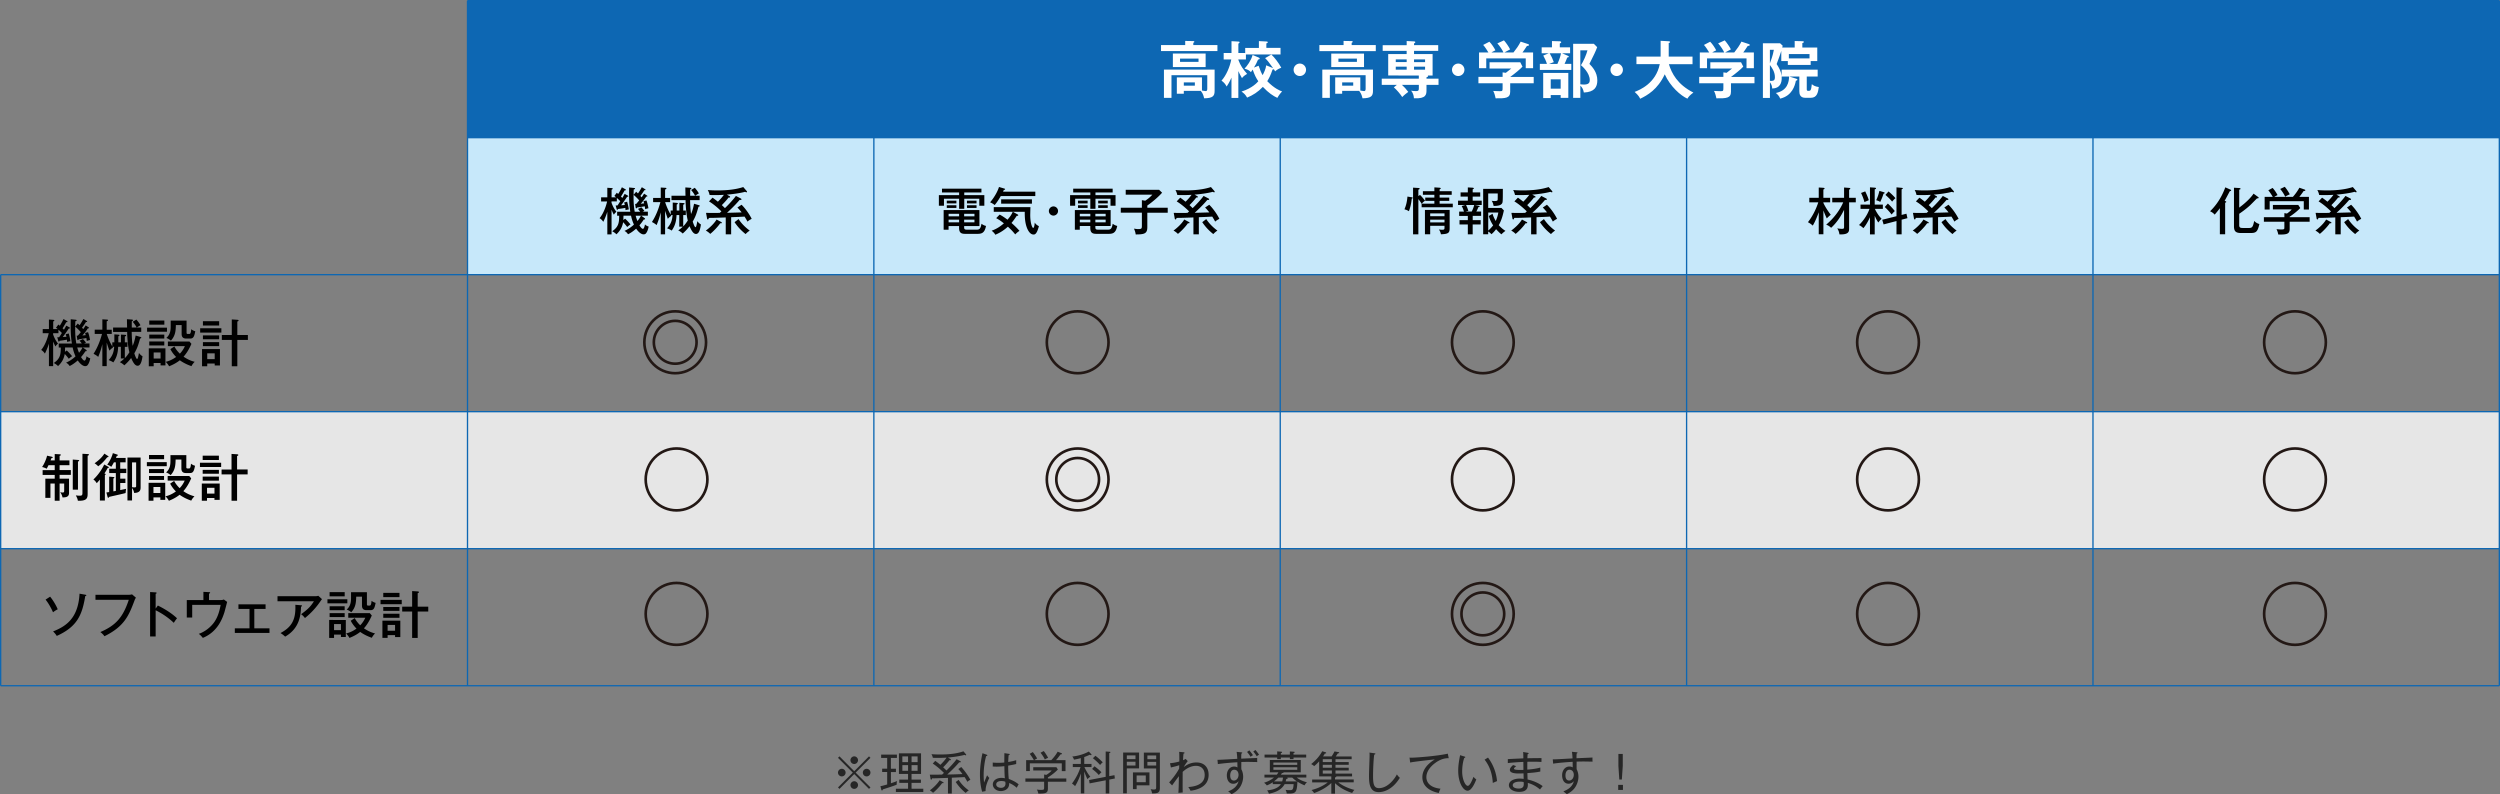 <svg id="_レイヤー_2" data-name="レイヤー 2" xmlns="http://www.w3.org/2000/svg" viewBox="0 0 932.5 296.25"><rect x="0" y="0" width="932.5" height="296.25" fill="#808080" stroke="none"/><defs><style>.cls-3,.cls-4{fill:none;stroke-miterlimit:10}.cls-3{stroke:#0d67b3;stroke-width:.5px}.cls-4{stroke:#231815}</style></defs><g id="_レイヤー_2-2" data-name="レイヤー 2"><path class="cls-3" d="M174.38.25h757.87"/><path fill="#e6e6e6" d="M.25 153.56h932v51.1H.25z"/><path fill="#c7e8fa" d="M174.38 51.35h757.87v51.1H174.38z"/><path class="cls-3" d="M932.25 153.56H.25m932-51.1H.25m932-51.11H174.38M.25 255.77V102.46m932 153.31H.25m174.13 0V.25m151.57 255.52V.25m151.58 255.52V.25M629.1 255.77V.25m151.58 255.52V.25m151.57 255.52V.25"/><path d="M230.04 71.89c.32.27.4.34.55.46.15-.25.8-1.24 1.37-2.5l1.27.72c.15.1.23.13.23.23 0 .19-.15.21-.49.23-.42.78-.87 1.54-1.35 2.29l.51.51c.48-.78.68-1.16.87-1.52l1.12.61s.25.13.25.29c0 .19-.29.17-.44.17-.38.59-1.65 2.44-2.26 3.18.17 0 1.08-.06 1.39-.1-.04-.21-.17-.67-.27-.93l1.12-.3c.09.29.49 1.66.63 2.9-.48.06-.68.11-1.22.25-.02-.34-.06-.74-.08-.84-.59.11-1.35.25-2.72.42-.08.17-.13.31-.27.31-.15 0-.23-.21-.25-.29l-.36-1.35c.28.02.42.02.7 0 .36-.5.72-1.09 1.03-1.58-.34-.36-.97-.95-1.29-1.22v1.3h-1.98v.51c.46 1.28.99 2.29 1.81 3.35-.61.59-.68.67-.93 1.09-.32-.51-.48-.9-.87-1.85v9.19h-1.58V79c-.55 1.77-1.14 2.99-1.5 3.74-.49-.69-.84-1.03-1.39-1.37 1.39-1.58 2.42-4.4 2.81-6.23h-2.24V73.6h2.32v-3.56l1.64.11c.08 0 .38.06.38.23 0 .1-.04.15-.13.21-.11.08-.19.11-.3.17v2.84h1.69c-.23-.19-.4-.32-.65-.51l.87-1.16zm3.16 9.7c.91.84 1.67 1.75 1.98 2.13-.49.29-.72.5-1.24.95-.63-.86-1.29-1.56-1.5-1.79-.34 1.66-.89 2.97-2.51 4.52-.46-.48-.84-.72-1.58-1.16 2.53-1.68 2.57-3.43 2.6-5.77h-.76v-1.49h4.91c-.46-2.76-.49-5.18-.44-9.05l1.88.19c.19.02.34.11.34.23 0 .15-.15.21-.51.36 0 .48-.02.74-.04 1.96l.95-1.14c.17.15.25.23.69.63.61-.88.99-1.54 1.43-2.33l1.14.69c.15.1.25.13.25.27 0 .19-.29.17-.44.15-.59.93-.65 1.03-1.48 2.15.29.31.38.4.46.51.49-.67.72-1.05.91-1.37l1.06.69c.09.06.17.11.17.25 0 .17-.19.15-.4.13-.48.74-1.04 1.58-2.07 2.69.25-.02.78-.08 1.25-.13-.09-.36-.15-.55-.25-.82l1.12-.29c.46 1.18.67 2.5.74 2.93-.53.1-.93.25-1.2.36-.08-.59-.13-.86-.17-1.11-.36.08-.72.15-2.83.48-.09.15-.17.31-.32.31s-.21-.15-.23-.29l-.21-1.37h.4a24 24 0 001.12-1.32c-.99-1.14-1.88-1.89-2.09-2.06-.04 2.12.04 4.21.42 6.29h2.03c-.51-.72-.67-.88-.84-1.03l1.27-.61c.53.5.91 1.01 1.14 1.33l-.72.3h2.03v1.49h-2.49l1.27.91c.17.13.17.23.17.3 0 .17-.11.23-.46.19-.61.93-1.06 1.52-1.64 2.19.69 1.18 1.14 1.32 1.29 1.32.48 0 .74-1.43.78-1.66.4.44.95.7 1.37.8-.23 1.22-.57 2-.97 2.5-.06.08-.3.42-.93.42-.89 0-1.98-.95-2.76-2.13-1.5 1.3-2.38 1.77-3.02 2.08-.51-.67-.67-.86-1.35-1.24 1.08-.5 2.19-1.1 3.54-2.36-.61-1.32-.91-2.5-1.08-3.32h-2.81c-.02.27-.04 1.39-.06 1.62l.67-.5zm3.9-1.13c.17.63.4 1.35.67 1.98.19-.23.84-.99 1.29-1.98h-1.96zm13.17-.25c.06.08.11.17.17.27-.46.27-.78.55-1.35 1.14-.42-1.16-.74-2.11-1.01-3.01v8.8h-1.62v-8.19c-.46 1.77-.63 2.44-1.54 4.75-.53-.5-1.29-.93-1.75-1.16 1.46-2.27 2.43-4.73 3.16-7.41h-2.72v-1.58h2.85v-3.87l1.69.1c.23.02.42.04.42.23 0 .21-.19.29-.49.4v3.14h1.88v1.58h-1.86c.48 1.58 1.35 3.49 2.07 4.65v-1.51h.76v-2.99l1.56.13c.13.02.34.06.34.25s-.19.27-.42.36v2.25h.99v-2.9l1.56.1c.17.02.36.04.36.25 0 .17-.06.19-.48.36v2.19h.97v1.68h-.97v4.23c.65-.69 1.03-1.16 1.71-2.21-.65-2.36-.82-6.31-.84-7.6h-5.25v-1.62h5.23c-.02-.46-.06-2.61-.06-3.11l1.86.13c.15.02.38.04.38.25s-.27.31-.42.34c-.02.36-.02 1.6-.02 2.38h1.82c-.42-.82-.76-1.26-1.46-2.15l1.37-.82c.86 1.05.95 1.16 1.52 2.1-.51.29-.67.4-1.41.88h1.69v1.62h-3.56c.06 2.59.17 3.94.36 5.2.4-.93.7-1.75 1.12-3.85l1.81.55c.11.04.3.1.3.25 0 .21-.23.27-.46.32-.59 2.15-.99 3.53-2.15 5.53.13.4.68 2.1 1.03 2.1.29 0 .46-.97.7-2.25.19.27.7.91 1.33 1.22-.15 1.03-.49 3.56-1.83 3.56-.74 0-1.48-.67-2.41-2.9-.99 1.31-1.86 2.13-2.55 2.74-.49-.48-.91-.78-1.67-1.18.42-.29.95-.65 1.71-1.39h-1.33v-4.33h-1.01c-.06 1.33-.21 3.64-1.82 5.81-.49-.36-.69-.44-1.71-.88 1.65-1.77 1.92-3.37 2.05-4.94h-.65zm18.73 2.6c.13.08.25.15.25.29 0 .1-.08.19-.27.19-.08 0-.21-.02-.34-.02-.84 1.26-2.59 3.09-3.73 3.98-.34-.38-1.04-.93-1.64-1.24 1.52-1.09 3.2-2.74 4.01-4.12l1.71.91zm7.36-8.75c.08.04.21.17.21.29 0 .27-.36.23-.68.21-.82.95-2 2.31-4.71 4.82 1.03-.02 4.85-.13 5.46-.15-1.01-1.28-1.37-1.6-1.6-1.81l1.56-1.05c1.37 1.33 2.91 3.49 3.78 5.26-.86.44-1.22.74-1.58 1.03-.17-.34-.42-.82-1.08-1.87-1.82.11-2.15.13-5 .23v6.38h-2.02v-6.29c-4.2.15-4.75.17-6.31.17-.06.3-.11.57-.38.57-.15 0-.25-.13-.3-.48l-.36-1.98c.63.02 1.27.04 2.38.04.44 0 2.36-.02 2.74-.02.15-.15.42-.36.61-.55-.63-.67-2.64-2.55-4.62-3.74l1.31-1.39c.65.42 1.64 1.22 2 1.51.55-.53 1.52-1.56 2.24-2.57-1.22.1-3.25.1-3.59.1-.7 0-1.18-.02-1.73-.04-.08-.34-.29-1.2-.7-1.85.57.06 1.92.15 3.75.15 3.5 0 6.88-.38 9.49-1.26l1.29 1.49c.08.1.11.19.11.29 0 .11-.08.19-.23.19-.08 0-.4-.13-.49-.19-2.09.57-5.02.91-6.79 1.05l1.01.57c.11.06.21.11.21.27 0 .17-.13.25-.27.25-.08 0-.15 0-.3-.04-.82 1.14-2.26 2.59-2.53 2.86.32.3.65.61 1.16 1.12 1.5-1.41 3.46-3.62 4.09-4.55l1.9.99zm-.88 7.66c1.05 1.62 2.59 3.16 4.16 4.29-.72.51-.82.59-1.54 1.3-1.52-1.22-2.85-2.55-4.11-4.44l1.48-1.14zM21.76 121.04c.32.27.4.34.55.46.15-.25.8-1.24 1.37-2.5l1.27.72c.15.1.23.13.23.23 0 .19-.15.21-.49.23-.42.78-.87 1.54-1.35 2.29l.51.51c.48-.78.68-1.16.87-1.52l1.12.61s.25.13.25.29c0 .19-.29.17-.44.17-.38.59-1.65 2.44-2.26 3.18.17 0 1.08-.06 1.39-.1-.04-.21-.17-.67-.27-.93l1.12-.3c.09.29.49 1.66.63 2.9-.48.06-.68.11-1.22.25-.02-.34-.06-.74-.08-.84-.59.11-1.35.25-2.72.42-.08.17-.13.31-.27.31-.15 0-.23-.21-.25-.29l-.36-1.35c.28.02.42.02.7 0 .36-.5.72-1.09 1.03-1.58-.34-.36-.97-.95-1.29-1.22v1.3h-1.98v.51c.46 1.28.99 2.29 1.81 3.35-.61.59-.68.67-.93 1.09-.32-.51-.48-.9-.87-1.85v9.19h-1.58v-8.42c-.55 1.77-1.14 2.99-1.5 3.74-.49-.69-.84-1.03-1.39-1.37 1.39-1.58 2.42-4.4 2.81-6.23h-2.24v-1.54h2.32v-3.56l1.64.11c.08 0 .38.06.38.23 0 .1-.04.15-.13.21-.11.08-.19.11-.3.17v2.84h1.69c-.23-.19-.4-.32-.65-.51l.87-1.16zm3.16 9.7c.91.84 1.67 1.75 1.98 2.13-.49.29-.72.5-1.24.95-.63-.86-1.29-1.56-1.5-1.79-.34 1.66-.89 2.97-2.51 4.52-.46-.48-.84-.72-1.58-1.16 2.53-1.68 2.57-3.43 2.6-5.77h-.76v-1.49h4.91c-.46-2.76-.49-5.18-.44-9.05l1.88.19c.19.02.34.11.34.23 0 .15-.15.21-.51.36 0 .48-.02.74-.04 1.96l.95-1.14c.17.15.25.23.69.63.61-.88.99-1.54 1.43-2.33l1.14.69c.15.1.25.13.25.27 0 .19-.29.17-.44.15-.59.93-.65 1.03-1.48 2.15.29.31.38.4.46.51.49-.67.72-1.05.91-1.37l1.06.69c.09.06.17.11.17.25 0 .17-.19.15-.4.13-.48.74-1.04 1.58-2.07 2.69.25-.02.78-.08 1.25-.13-.09-.36-.15-.55-.25-.82l1.12-.29c.46 1.18.67 2.5.74 2.93-.53.1-.93.25-1.2.36-.08-.59-.13-.86-.17-1.11-.36.08-.72.15-2.83.48-.09.15-.17.31-.32.31s-.21-.15-.23-.29l-.21-1.37h.4a24 24 0 001.12-1.32c-.99-1.14-1.88-1.89-2.09-2.06-.04 2.12.04 4.21.42 6.29h2.03c-.51-.72-.67-.88-.84-1.03l1.27-.61c.53.5.91 1.01 1.14 1.33l-.72.3h2.03v1.49h-2.49l1.27.91c.17.13.17.23.17.3 0 .17-.11.23-.46.19-.61.93-1.06 1.52-1.64 2.19.69 1.18 1.14 1.32 1.29 1.32.48 0 .74-1.43.78-1.66.4.44.95.7 1.37.8-.23 1.22-.57 2-.97 2.5-.06.08-.3.42-.93.42-.89 0-1.98-.95-2.76-2.13-1.5 1.3-2.38 1.77-3.02 2.08-.51-.67-.67-.86-1.35-1.24 1.08-.5 2.19-1.1 3.54-2.36-.61-1.32-.91-2.5-1.08-3.32h-2.81c-.02.27-.04 1.39-.06 1.62l.67-.5zm3.89-1.13c.17.63.4 1.35.67 1.98.19-.23.84-.99 1.29-1.98h-1.96zm13.18-.24c.06.08.11.17.17.27-.46.27-.78.55-1.35 1.14-.42-1.16-.74-2.11-1.01-3.01v8.8h-1.62v-8.19c-.46 1.77-.63 2.44-1.54 4.75-.53-.5-1.29-.93-1.75-1.16 1.46-2.27 2.43-4.73 3.16-7.41h-2.72v-1.58h2.85v-3.87l1.69.1c.23.02.42.04.42.23 0 .21-.19.29-.49.4v3.14h1.88v1.58h-1.86c.48 1.58 1.35 3.49 2.07 4.65v-1.51h.76v-2.99l1.56.13c.13.02.34.06.34.25s-.19.27-.42.36v2.25h.99v-2.9l1.56.1c.17.02.36.04.36.25 0 .17-.06.19-.48.36v2.19h.97v1.68h-.97v4.23c.65-.69 1.03-1.16 1.71-2.21-.65-2.36-.82-6.31-.84-7.6h-5.25v-1.62h5.23c-.02-.46-.06-2.61-.06-3.11l1.86.13c.15.02.38.04.38.25s-.27.31-.42.34c-.02.36-.02 1.6-.02 2.38h1.82c-.42-.82-.76-1.26-1.46-2.15l1.37-.82c.86 1.05.95 1.16 1.52 2.1-.51.29-.67.4-1.41.88h1.69v1.62h-3.56c.06 2.59.17 3.94.36 5.2.4-.93.7-1.75 1.12-3.85l1.81.55c.11.04.3.1.3.25 0 .21-.23.27-.46.32-.59 2.15-.99 3.53-2.15 5.53.13.4.68 2.1 1.03 2.1.29 0 .46-.97.7-2.25.19.27.7.91 1.33 1.22-.15 1.03-.49 3.56-1.83 3.56-.74 0-1.48-.67-2.41-2.9-.99 1.31-1.86 2.13-2.55 2.74-.49-.48-.91-.78-1.67-1.18.42-.29.95-.65 1.71-1.39h-1.33v-4.33h-1.01c-.06 1.33-.21 3.64-1.82 5.81-.49-.36-.69-.44-1.71-.88 1.65-1.77 1.92-3.37 2.05-4.94h-.65zm20.29-7.15v1.52h-7.42v-1.52h7.42zm-.57 7.72v6.35h-1.82v-.9h-2.57v1.24H55.5v-6.69h6.22zm-.41-10.39v1.56h-5.63v-1.56h5.63zm-.02 5.26v1.47h-5.61v-1.47h5.61zm0 2.57v1.47h-5.61v-1.47h5.61zm-3.96 4.1v2.25h2.57v-2.25h-2.57zm7.72-2.25c.34.63.84 1.51 2.05 2.69.8-.84 1.39-1.72 1.88-2.82h-6.35v-1.72h8.04l.74.88c-.8 1.81-1.64 3.33-2.93 4.78.4.27 2.03 1.41 4.15 1.91-.53.53-.89 1.01-1.2 1.62-1.71-.57-3.29-1.41-4.34-2.19-1.39 1.12-3.02 1.85-4.01 2.25-.3-.63-.95-1.39-1.27-1.66 1.25-.31 2.47-.8 3.9-1.83-.29-.27-1.39-1.41-2.15-2.92l1.48-.99zm4.55-9.64v4.54c0 .25.09.44.42.44h.55c.27 0 .65 0 .76-1.77.48.36.95.61 1.52.76-.38 1.96-.7 2.72-1.88 2.72h-1.54c-1.67 0-1.67-1.3-1.67-1.75v-3.28H65.6c-.06 1.94-.11 3.93-1.86 5.81-.49-.44-1.16-.84-1.71-.99 1.64-1.43 1.64-3.28 1.64-4.57v-1.91h5.93zm12.98 2.86v1.6h-7.91v-1.6h7.91zm-.53 7.74v6.12h-1.96v-.72H77.3v1.03h-1.94v-6.42h6.67zm-.3-10.37v1.6h-6.05v-1.6h6.05zm0 5.28v1.45h-6.05v-1.45h6.05zm0 2.51v1.51h-6.05v-1.51h6.05zm-4.44 4.18v2.17h2.78v-2.17H77.3zm15.16-6.83v1.83h-3.94v9.83h-2.07v-9.83h-3.71v-1.83h3.71v-5.81l2.07.13c.23.02.46.06.46.27 0 .19-.08.23-.46.38v5.03h3.94zm-72.05 46.75v-2.36l1.84.1c.11 0 .44.02.44.23s-.27.3-.46.36v1.68h3.67v1.79h-3.67v1.83h4.2v1.79h-4.2v1.41h3.52v5.34c0 1.62-1.41 1.64-2.45 1.66-.13-.97-.68-1.72-.86-1.94.65.1.72.11.95.11.53 0 .55-.29.55-.76v-2.59h-1.71v6.42h-1.82v-6.42h-1.6v5.34h-1.9v-7.15h3.5v-1.41H15.9v-1.79h4.51v-1.83h-2.32c-.32.65-.48.93-.67 1.31-.48-.25-1.24-.55-1.73-.63.74-1.01 1.62-3.01 1.86-4.23l1.75.38c.13.04.36.08.36.29 0 .19-.32.27-.53.29-.06.21-.09.32-.27.8h1.54zm8.67-.15c.15.02.46.04.46.25 0 .15-.23.27-.46.34v10.5h-1.94v-11.24l1.94.15zm3.61-2.2c.17 0 .48.02.48.25 0 .19-.27.3-.48.38v14.16c0 1.81-.42 2.73-3.65 2.63-.06-.4-.15-.91-.76-2 .91.11 1.06.11 1.48.11.84 0 .99-.21.99-1.09v-14.54l1.94.1zm7.66 4.71c.1.06.23.13.23.29 0 .17-.23.21-.46.23-.19.42-.44.9-1.18 2.02.32.1.48.17.48.3 0 .11-.15.23-.3.31v9.49h-1.86v-7.83c-.59.72-.93 1.09-1.18 1.35-.53-.88-.95-1.16-1.25-1.37 2.4-2.29 3.59-4.65 4.05-5.6l1.48.82zm-.07-4c.09.06.19.13.19.25 0 .21-.27.23-.48.23-.44.57-1.75 2.25-3.38 3.37-.3-.38-1.01-.93-1.33-1.12 2.4-1.68 3.25-2.97 3.65-3.6l1.35.88zm-.61 13.62c.17-.02.89-.13 1.05-.15v-5.75l1.58.13c.11.02.36.04.36.23 0 .11-.15.25-.38.32v4.8c.15-.02.8-.13.93-.15v-6.67h-2.47v-1.62h2.47v-2.38h-.72c-.4.76-.68 1.22-.99 1.68-.4-.36-1.05-.67-1.52-.8 1.05-1.37 1.83-3.13 2.11-4.31l1.58.51c.13.04.29.1.29.25 0 .17-.15.21-.42.27-.11.32-.17.5-.29.76h3.61v1.64h-2.02v2.38h2.26v1.62h-2.26v2.08h1.94v1.62h-1.94v2.65c1.03-.23 1.73-.36 2.19-.48-.08.4-.17 1.47-.19 1.58-.95.29-5.25 1.22-6.12 1.43-.08.19-.19.34-.32.34-.17 0-.25-.19-.28-.32l-.44-1.66zm12.78-2.02c0 .84 0 2.17-2.42 2.19-.08-.42-.19-1.05-.78-1.83v4.65h-1.71v-16.03h4.91v11.01zm-3.2-9.2v9.26c.42.04.55.06.84.06.42 0 .69 0 .69-.5v-8.82h-1.52zm12.95-.09v1.52h-7.42v-1.52h7.42zm-.57 7.71v6.35h-1.82v-.9h-2.57v1.24h-1.82v-6.69h6.22zm-.42-10.38v1.56h-5.63v-1.56h5.63zm-.02 5.26v1.47h-5.61v-1.47h5.61zm0 2.57v1.47h-5.61v-1.47h5.61zm-3.95 4.1v2.25h2.57v-2.25h-2.57zm7.72-2.25c.34.63.84 1.51 2.05 2.69.8-.84 1.39-1.72 1.88-2.82h-6.35v-1.72h8.04l.74.88c-.8 1.81-1.64 3.33-2.93 4.78.4.27 2.03 1.41 4.15 1.91-.53.53-.89 1.01-1.2 1.62-1.71-.57-3.29-1.41-4.34-2.19-1.39 1.12-3.02 1.85-4.01 2.25-.3-.63-.95-1.39-1.27-1.66 1.25-.31 2.47-.8 3.9-1.83-.29-.27-1.39-1.41-2.15-2.92l1.48-.99zm4.54-9.64v4.54c0 .25.09.44.42.44h.55c.27 0 .65 0 .76-1.77.48.36.95.61 1.52.76-.38 1.96-.7 2.72-1.88 2.72h-1.54c-1.67 0-1.67-1.3-1.67-1.75v-3.28h-2.15c-.06 1.94-.11 3.93-1.86 5.81-.49-.44-1.16-.84-1.71-.99 1.64-1.43 1.64-3.28 1.64-4.57v-1.91h5.93zm12.99 2.85v1.6h-7.91v-1.6h7.91zm-.54 7.74v6.12h-1.96v-.72h-2.78v1.03h-1.94v-6.42h6.67zm-.3-10.37v1.6H75.6v-1.6h6.05zm0 5.28v1.45H75.6v-1.45h6.05zm0 2.52v1.51H75.6v-1.51h6.05zm-4.43 4.17v2.17H80v-2.17h-2.78zm15.15-6.82v1.83h-3.94v9.83h-2.07v-9.83h-3.71v-1.83h3.71v-5.81l2.07.13c.23.02.46.06.46.27 0 .19-.08.23-.46.38v5.03h3.94zM18.7 222.56c.95 1.14 2.21 3.14 2.83 4.71-.8.38-1.41.84-1.75 1.11-.69-1.58-1.67-3.34-2.78-4.73l1.69-1.09zm13.1-.74c.17.04.4.1.4.25 0 .19-.21.25-.4.25-1.14 6.99-2.95 11.43-10.63 14.88-.46-.8-1.05-1.37-1.37-1.68 4.53-1.81 9.37-4.65 9.87-14.08l2.13.38zm16.13.04c.8 0 1.12-.11 1.31-.17l1.46 1.24c-.3.5-.38.63-.55 1.11-2.05 5.43-3.69 9.6-11.2 13.28-.49-.78-1.27-1.37-1.52-1.56 5.7-2.46 8.4-5.37 10.61-12.04H35.61v-1.85h12.32zm10.95 4c2 .99 4.89 2.61 7.15 4.76-.23.29-.59.72-1.2 1.7-2.49-2.38-5.17-3.91-6.77-4.69v9.78h-2.07v-16.58l2.09.13c.23.02.34.08.34.23 0 .21-.23.25-.36.29v5.53l.82-1.14zm23.24-2.04c.59 0 .86 0 1.37-.21l1.24.9c-.17.63-.86 3.35-1.03 3.89-.63 1.92-2.32 7.2-8.04 9.53-.57-.71-.89-1.01-1.5-1.51 2.22-.74 4.47-2.5 5.8-4.42 1.06-1.54 1.84-3.53 2.34-6.38H71.69v4.73h-2.02v-6.52h6.2v-3.07l2.09.11c.34.02.42.1.42.21 0 .19-.29.31-.42.36v2.38h4.16zm12.73 10.56h5.67v1.7H87.59v-1.7h5.48v-7.24h-4.13v-1.72h10.12v1.72h-4.2v7.24zm22.82-11.99c.32 0 .74-.06 1.05-.17l1.39 1.26c-.23.27-.3.38-.67.91-2.26 3.32-4.77 5.39-5.69 6.14-.4-.53-.86-1.01-1.43-1.43 2.66-1.94 3.65-3.03 4.77-4.82h-13.58v-1.89h14.15zm-5.38 3.37c.09 0 .36.04.36.19 0 .19-.23.31-.36.36-.11 2.72-.34 7.98-5.93 11.15-.7-.63-.91-.8-1.73-1.33 4.03-2.17 5.8-4.82 5.53-10.54l2.13.17zm17.27-2.23v1.52h-7.42v-1.52h7.42zm-.57 7.72v6.35h-1.82v-.9h-2.57v1.24h-1.82v-6.69H129zm-.42-10.38v1.56h-5.63v-1.56h5.63zm-.01 5.26v1.47h-5.61v-1.47h5.61zm0 2.57v1.47h-5.61v-1.47h5.61zm-3.96 4.09v2.25h2.57v-2.25h-2.57zm7.72-2.24c.34.63.84 1.51 2.05 2.69.8-.84 1.39-1.72 1.88-2.82h-6.35v-1.72h8.04l.74.88c-.8 1.81-1.64 3.33-2.93 4.78.4.27 2.03 1.41 4.15 1.91-.53.53-.89 1.01-1.2 1.62-1.71-.57-3.29-1.41-4.34-2.19-1.39 1.12-3.02 1.85-4.01 2.25-.3-.63-.95-1.39-1.27-1.66 1.25-.31 2.47-.8 3.9-1.83-.29-.27-1.39-1.41-2.15-2.92l1.48-.99zm4.54-9.65v4.54c0 .25.09.44.42.44h.55c.27 0 .65 0 .76-1.77.48.36.95.61 1.52.76-.38 1.96-.7 2.72-1.88 2.72h-1.54c-1.67 0-1.67-1.3-1.67-1.75v-3.28h-2.15c-.06 1.94-.11 3.93-1.86 5.81-.49-.44-1.16-.84-1.71-.99 1.64-1.43 1.64-3.28 1.64-4.57v-1.91h5.93zm12.99 2.86v1.6h-7.91v-1.6h7.91zm-.53 7.74v6.12h-1.96v-.72h-2.78v1.03h-1.94v-6.42h6.67zm-.31-10.37v1.6h-6.05v-1.6h6.05zm0 5.28v1.45h-6.05v-1.45h6.05zm0 2.52v1.51h-6.05v-1.51h6.05zm-4.43 4.17v2.17h2.78v-2.17h-2.78zm15.16-6.82v1.83h-3.94v9.83h-2.07v-9.83h-3.71v-1.83h3.71v-5.81l2.07.13c.23.02.46.06.46.27 0 .19-.08.23-.46.38v5.03h3.94zm199.93-153.5h7.49v3.96h-1.88v-2.61h-5.61v3.75h-1.92v-3.75h-5.65v2.61h-1.9v-3.96h7.55v-.99h-6.39v-1.41h14.72v1.41h-6.41v.99zm-.04 11.99c0 .82.29.9 1.29.9h3.17c1.03 0 1.65-.02 2-2.21.63.46.91.59 1.69.82-.55 2.88-1.82 2.95-3.52 2.95h-3.88c-1.41 0-2.64-.02-2.64-2.21v-.71h-3.92v1.39h-1.84v-7.34h13.35v5.95h-5.7v.46zm-2.89-9.93v1.03h-3.59v-1.03h3.59zm0 1.72v1.01h-3.59v-1.01h3.59zm1.01 3.18h-3.92v.95h3.92v-.95zm0 2.19h-3.92v.99h3.92v-.99zm1.88-1.24h3.84v-.95h-3.84v.95zm0 2.23h3.84v-.99h-3.84v.99zm4.62-8.08v1.03h-3.57v-1.03h3.57zm0 1.72v1.01h-3.57v-1.01h3.57zm9.03-3.42c-1.08 1.89-1.71 2.69-2.28 3.35-.34-.31-.68-.57-1.69-1.03 1.88-2.19 2.98-4.54 3.31-5.72l2.05.61c.15.04.23.13.23.25 0 .17-.13.19-.46.23-.19.42-.23.48-.3.67h12.03v1.64h-12.89zm12.17 14.33c-1.16 0-2.22-1.47-2.78-3.68-.42-1.7-.44-3.3-.44-4.8h-4.45l1.75.97c.17.1.27.17.27.32 0 .23-.23.23-.55.21-.8 1.2-1.37 1.98-1.96 2.67 1.6 1.39 2.62 2.53 2.97 2.95-.59.38-1.1.82-1.58 1.32-1.16-1.41-1.54-1.75-2.74-2.88-1.22 1.12-2.7 2.19-4.7 3.01-.15-.3-.42-.76-1.35-1.51 1.33-.48 2.74-1.16 4.56-2.74-.93-.74-1.58-1.24-2.87-1.94l1.29-1.33c.44.23 1.31.69 2.93 1.91 1.24-1.47 1.45-1.87 1.96-2.95h-7.09v-1.73h13.69c-.02.27-.08 2.74-.08 2.88 0 3.18.76 4.86 1.08 4.86.44 0 .55-1.41.61-2 .23.4.49.8 1.54 1.35-.78 3.01-1.5 3.13-2.07 3.13zm-12.02-11.51v-1.6h11.48v1.6h-11.48zm21.22 2.75c0 .95-.8 1.71-1.71 1.71s-1.71-.76-1.71-1.71.8-1.72 1.71-1.72 1.71.74 1.71 1.72zm13.96-5.93h7.49v3.96h-1.88v-2.61h-5.61v3.75h-1.92v-3.75h-5.65v2.61h-1.9v-3.96h7.55v-.99h-6.39v-1.41h14.72v1.41h-6.41v.99zm-.04 11.99c0 .82.29.9 1.29.9h3.17c1.03 0 1.65-.02 2-2.21.63.46.91.59 1.69.82-.55 2.88-1.82 2.95-3.52 2.95h-3.88c-1.41 0-2.64-.02-2.64-2.21v-.71h-3.92v1.39h-1.84v-7.34h13.35v5.95h-5.7v.46zm-2.89-9.93v1.03h-3.59v-1.03h3.59zm0 1.72v1.01h-3.59v-1.01h3.59zm1.01 3.18h-3.92v.95h3.92v-.95zm0 2.19h-3.92v.99h3.92v-.99zm1.88-1.24h3.84v-.95h-3.84v.95zm0 2.23h3.84v-.99h-3.84v.99zm4.62-8.08v1.03h-3.57v-1.03h3.57zm0 1.72v1.01h-3.57v-1.01h3.57zm14.76.93h7.61v1.85h-7.61v5.37c0 2.44-1.08 2.73-4.33 2.74-.13-.9-.27-1.24-.63-2.17.91.13 1.06.17 1.58.17 1.33 0 1.35-.25 1.35-1.43v-4.69h-7.87v-1.85h7.87v-2.82l1.25.21c1.1-.74 1.81-1.31 2.66-2.27h-9.94v-1.81h12.45l1.12 1.09c-1.22 1.39-3.46 3.37-5.51 4.78v.82zm15.5 5.32c.13.08.25.15.25.29 0 .1-.08.19-.27.19-.08 0-.21-.02-.34-.02-.84 1.26-2.59 3.09-3.73 3.98-.34-.38-1.04-.93-1.64-1.24 1.52-1.09 3.2-2.74 4.01-4.12l1.71.91zm7.36-8.75c.08.04.21.17.21.29 0 .27-.36.23-.68.21-.82.95-2 2.31-4.71 4.82 1.03-.02 4.85-.13 5.46-.15-1.01-1.28-1.37-1.6-1.6-1.81l1.56-1.05c1.37 1.33 2.91 3.49 3.78 5.26-.86.44-1.22.74-1.58 1.03-.17-.34-.42-.82-1.08-1.87-1.82.11-2.15.13-5 .23v6.38h-2.02v-6.29c-4.2.15-4.75.17-6.31.17-.06.3-.11.57-.38.57-.15 0-.25-.13-.3-.48l-.36-1.98c.63.02 1.27.04 2.38.04.44 0 2.36-.02 2.74-.02.15-.15.42-.36.61-.55-.63-.67-2.64-2.55-4.62-3.74l1.31-1.39c.65.42 1.64 1.22 2 1.51.55-.53 1.52-1.56 2.24-2.57-1.22.1-3.25.1-3.59.1-.7 0-1.18-.02-1.73-.04-.08-.34-.29-1.2-.7-1.85.57.06 1.92.15 3.75.15 3.5 0 6.88-.38 9.49-1.26l1.29 1.49c.08.1.11.19.11.29 0 .11-.08.19-.23.19-.08 0-.4-.13-.49-.19-2.09.57-5.02.91-6.79 1.05l1.01.57c.11.06.21.11.21.27 0 .17-.13.25-.27.25-.08 0-.15 0-.3-.04-.82 1.14-2.26 2.59-2.53 2.86.32.3.65.61 1.16 1.12 1.5-1.41 3.46-3.62 4.09-4.55l1.9.99zm-.88 7.66c1.05 1.62 2.59 3.16 4.16 4.29-.72.51-.82.59-1.54 1.3-1.52-1.22-2.85-2.55-4.11-4.44l1.48-1.14zm76.44-8.18c.42.08.55.1.55.27 0 .21-.23.25-.34.27-.1 1.24-.44 3.16-1.07 4.71-.44-.29-.74-.44-1.65-.72.61-1.41.95-2.78 1.12-4.75l1.39.23zm3.29-.83c.55.5 1.44 1.56 1.9 2.19-.46.21-.95.72-1.22 1.07h4.68v-1.05h-3.4V73.7h3.4v-1.03h-4.28v-1.35h4.28v-1.43l1.96.13c.23.02.42.11.42.23s-.09.19-.15.23c-.06.04-.17.1-.27.13v.71h4.51v1.35h-4.51v1.03h3.59v1.22h-3.59v1.05h4.91v1.35h-11.62v-1.33c-.34-.59-.93-1.35-1.22-1.73v13.15h-1.98V69.99l2.07.13c.17.02.4.11.4.25 0 .19-.21.27-.49.38v2.4l.61-.44zm3.8 11.52v3.16h-1.96V78.3h9.22v6.78c0 1.75-.4 2.21-3.25 2.31-.06-.32-.19-.95-.74-1.79.23.04.7.1 1.18.1.86 0 .89-.21.89-.82v-.65h-5.34zm5.34-3.58V79.6h-5.34v1.05h5.34zm0 2.31v-1.03h-5.34v1.03h5.34zm10.51-.84h2.98v1.62h-2.98v3.66h-1.81v-3.66h-3.1v-1.62h3.1v-1.58h-3.23v-1.62h1.79c-.23-.71-.46-1.43-.86-2.06l1.31-.38h-2.66v-1.62h3.65v-1.52h-2.7v-1.56h2.7v-1.87l1.84.11c.23.02.4.13.4.27 0 .06-.04.15-.11.19-.13.06-.25.1-.32.15v1.14h2.81v1.56h-2.81v1.52h3.37v1.62h-2.51l1.41.3c.19.04.32.11.32.25 0 .21-.29.23-.49.25-.11.34-.3.82-.74 1.64h1.79v1.62h-3.14v1.58zm-2.48-5.64c.42.82.57 1.2.86 2.17l-1.1.27h2.36c.32-.63.72-1.58.93-2.44h-3.04zm8.27 10.9h-1.88V70.44h7.34c0 5.13-.04 5.16-.42 5.6-.34.36-.89.78-3.02.78-.19-1.11-.57-1.7-.72-1.94.27.06.57.11 1.08.11.97 0 1.1-.23 1.14-.42s.04-2.06.04-2.4h-3.56v5.39h4.94l.91.93c-.55 2.61-1.16 4.19-1.92 5.51 1.1 1.22 2.11 1.87 2.51 2.13-.48.31-1.12.84-1.5 1.28-.32-.25-.97-.78-2-1.92-.82 1.09-1.29 1.49-1.73 1.87-.51-.53-.59-.61-1.22-1.01v1.03zm1.62-7.66c.19.7.46 1.43 1.18 2.71.67-1.45.86-2.52.97-3.14h-3.76v6.73c.3-.27 1.05-.93 1.83-1.96-.23-.34-1.12-1.7-1.62-3.49l1.41-.84zm12.69 3.09c.13.08.25.15.25.29 0 .1-.08.19-.27.19-.08 0-.21-.02-.34-.02-.84 1.26-2.59 3.09-3.73 3.98-.34-.38-1.04-.93-1.64-1.24 1.52-1.09 3.2-2.74 4.01-4.12l1.71.91zm7.36-8.75c.08.04.21.17.21.29 0 .27-.36.23-.68.21-.82.95-2 2.31-4.71 4.82 1.03-.02 4.85-.13 5.46-.15-1.01-1.28-1.37-1.6-1.6-1.81l1.56-1.05c1.37 1.33 2.91 3.49 3.78 5.26-.86.44-1.22.74-1.58 1.03-.17-.34-.42-.82-1.08-1.87-1.82.11-2.15.13-5 .23v6.38h-2.02v-6.29c-4.2.15-4.75.17-6.31.17-.06.3-.11.57-.38.57-.15 0-.25-.13-.3-.48l-.36-1.98c.63.02 1.27.04 2.38.04.44 0 2.36-.02 2.74-.02.15-.15.42-.36.61-.55-.63-.67-2.64-2.55-4.62-3.74l1.31-1.39c.65.42 1.64 1.22 2 1.51.55-.53 1.52-1.56 2.24-2.57-1.22.1-3.25.1-3.59.1-.7 0-1.18-.02-1.73-.04-.08-.34-.29-1.2-.7-1.85.57.06 1.92.15 3.75.15 3.5 0 6.88-.38 9.49-1.26l1.29 1.49c.08.1.11.19.11.29 0 .11-.08.19-.23.19-.08 0-.4-.13-.49-.19-2.09.57-5.02.91-6.79 1.05l1.01.57c.11.06.21.11.21.27 0 .17-.13.25-.27.25-.08 0-.15 0-.3-.04-.82 1.14-2.26 2.59-2.53 2.86.32.3.65.61 1.16 1.12 1.5-1.41 3.46-3.62 4.09-4.55l1.9.99zm-.88 7.66c1.05 1.62 2.59 3.16 4.16 4.29-.72.51-.82.59-1.54 1.3-1.52-1.22-2.85-2.55-4.11-4.44l1.48-1.14zm104.23 5.66h-1.73v-8.21c-.51 1.43-1.35 3.58-2.24 4.99-.42-.4-.87-.78-1.79-1.28 2.24-2.86 3.4-5.95 3.86-7.41h-3.35v-1.68h3.52v-3.85l1.73.11c.17.02.44.04.44.25s-.21.29-.44.4v3.09h2.53v1.68h-2.53v.21c.86 1.85 2.09 3.56 2.76 4.44-.46.32-1.14.97-1.48 1.35-.25-.48-.8-1.72-1.27-2.99v8.9zm3.31-11.91v-1.68h4.41v-3.85l1.88.15c.32.02.44.1.44.25s-.1.23-.44.42v3.03h2.49v1.68h-2.49v9.74c0 1.03 0 2.38-3.61 2.21-.08-.63-.27-1.43-.82-2.23.86.13 1.41.17 1.75.17.72 0 .8-.17.8-.74v-6.36c-1.22 2.5-2.76 4.84-4.83 6.71-.65-.59-.95-.8-1.84-1.18 3.9-3.24 5.69-6.78 6.35-8.31h-4.09zm15.84 11.97h-1.77v-6.42c-1.1 2.42-1.94 3.47-2.45 4.08-.78-.7-1.16-.93-1.64-1.16 1.79-1.7 3.23-4.02 3.92-6.04h-3.35v-1.58h3.52v-6.44l1.9.13c.13 0 .36.13.36.27 0 .21-.29.31-.49.36v5.68h3.04v1.58h-2.98c.17.38.99 2.17 2.51 3.7-.65.63-.7.71-1.22 1.39-.48-.65-.82-1.32-1.35-2.5v6.96zm-3.54-16.05c.21.44.97 2 1.33 3.28-.44.21-1.18.5-1.62.72-.27-1.11-.82-2.5-1.27-3.41l1.56-.59zm6.98.33c.11.04.29.13.29.25s-.13.17-.46.3c-.34 1.14-.59 1.7-1.2 3.05-.59-.32-.89-.46-1.52-.63.61-1.31.93-2.31 1.2-3.49l1.69.51zm8.39 7.98l.38 1.68-2.17.57v5.47h-1.92v-4.97l-4.81 1.26-.51-1.73 5.32-1.33V69.88l2.05.19c.13.02.32.08.32.21 0 .11-.17.21-.46.36v9.53l1.79-.46zm-6.93-3.77c.93.86 1.83 1.83 2.59 2.8-.36.32-.76.78-1.2 1.28-.59-.8-1.75-2.1-2.55-2.78l1.16-1.3zm.25-4.52c.8.65 1.92 1.7 2.59 2.52-.4.29-.97.95-1.25 1.28-.68-.88-1.84-1.96-2.49-2.5l1.16-1.3zm14.76 11.4c.13.08.25.15.25.29 0 .1-.08.19-.27.19-.08 0-.21-.02-.34-.02-.84 1.26-2.59 3.09-3.73 3.98-.34-.38-1.04-.93-1.64-1.24 1.52-1.09 3.2-2.74 4.01-4.12l1.71.91zm7.36-8.75c.08.04.21.17.21.29 0 .27-.36.23-.68.21-.82.95-2 2.31-4.71 4.82 1.03-.02 4.85-.13 5.46-.15-1.01-1.28-1.37-1.6-1.6-1.81l1.56-1.05c1.37 1.33 2.91 3.49 3.78 5.26-.86.44-1.22.74-1.58 1.03-.17-.34-.42-.82-1.08-1.87-1.82.11-2.15.13-5 .23v6.38h-2.02v-6.29c-4.2.15-4.75.17-6.31.17-.06.3-.11.57-.38.57-.15 0-.25-.13-.3-.48l-.36-1.98c.63.02 1.27.04 2.38.04.44 0 2.36-.02 2.74-.02.15-.15.42-.36.61-.55-.63-.67-2.64-2.55-4.62-3.74l1.31-1.39c.65.42 1.64 1.22 2 1.51.55-.53 1.52-1.56 2.24-2.57-1.22.1-3.25.1-3.59.1-.7 0-1.18-.02-1.73-.04-.08-.34-.29-1.2-.7-1.85.57.06 1.92.15 3.75.15 3.5 0 6.88-.38 9.49-1.26l1.29 1.49c.08.1.11.19.11.29 0 .11-.08.19-.23.19-.08 0-.4-.13-.49-.19-2.09.57-5.02.91-6.79 1.05l1.01.57c.11.06.21.11.21.27 0 .17-.13.25-.27.25-.08 0-.15 0-.3-.04-.82 1.14-2.26 2.59-2.53 2.86.32.3.65.61 1.16 1.12 1.5-1.41 3.46-3.62 4.09-4.55l1.9.99zm-.88 7.66c1.05 1.62 2.59 3.16 4.16 4.29-.72.51-.82.59-1.54 1.3-1.52-1.22-2.85-2.55-4.11-4.44l1.48-1.14zm104.33 5.66h-1.98v-9.72c-.17.25-.97 1.33-1.94 2.4-.53-.61-.95-.88-1.71-1.26 1.12-1.07 3.88-3.96 5.68-8.92l1.9.84c.17.08.28.19.28.3 0 .19-.19.23-.49.29-.32.57-1.64 3.11-1.94 3.6.38.13.61.27.61.38 0 .15-.17.27-.42.32v11.76zm12.23-13.95c.1.06.27.23.27.34 0 .21-.27.23-.63.23-.4.4-2.13 2.15-2.49 2.5-1.73 1.6-3.67 2.93-4.14 3.24v4.29c0 .88.42 1.01 1.48 1.01h2.21c1.27 0 1.45-.61 1.9-2.63.4.42.91.86 1.92 1.16-.65 2.92-1.22 3.35-3.33 3.35h-3.46c-2.07 0-2.68-.69-2.68-2.55V70.02l1.92.11c.3.02.53.1.53.29s-.19.25-.49.32v6.69c3.19-2.33 4.87-4.42 5.34-5.2l1.65 1.2zm19.28 7.58v1.7h-7.45v2.67c0 2.02-1.24 2.13-4.24 2.11-.08-.36-.28-1.3-.68-2 .23.02 1.25.1 1.46.1.95 0 1.06 0 1.25-.11.23-.11.23-.21.23-1.03v-1.73h-7.64v-1.7h7.64V79.5l.97.15c1.12-.8 1.43-1.11 1.75-1.54h-7v-1.68h9.45l.76 1.16c-.74.82-2.24 2.1-3.96 3.24v.19h7.45zm-6.25-7.58c.4-.44 1.44-1.64 2.43-3.41l1.96.69c.13.06.25.11.25.25 0 .25-.32.27-.63.29-.8 1.16-1.03 1.45-1.62 2.19h3.59v4.71h-1.92v-3.11h-12.72v3.11h-1.88v-4.71h3.04c-.27-.48-1.1-1.81-1.67-2.46l1.6-.88c.66.67 1.5 1.96 1.84 2.67-.69.34-.86.44-1.22.67h6.94zm-3.03-3.75c.59.67 1.5 2.04 1.86 2.8-1.14.53-1.27.59-1.69.91-.48-1.07-1.31-2.25-1.88-2.9l1.71-.82zm17.16 13.13c.13.08.25.15.25.29 0 .1-.08.19-.27.19-.08 0-.21-.02-.34-.02-.84 1.26-2.59 3.09-3.73 3.98-.34-.38-1.04-.93-1.64-1.24 1.52-1.09 3.2-2.74 4.01-4.12l1.71.91zm7.35-8.75c.08.04.21.17.21.29 0 .27-.36.23-.68.21-.82.95-2 2.31-4.71 4.82 1.03-.02 4.85-.13 5.46-.15-1.01-1.28-1.37-1.6-1.6-1.81l1.56-1.05c1.37 1.33 2.91 3.49 3.78 5.26-.86.44-1.22.74-1.58 1.03-.17-.34-.42-.82-1.08-1.87-1.82.11-2.15.13-5 .23v6.38h-2.02v-6.29c-4.2.15-4.75.17-6.31.17-.06.3-.11.57-.38.57-.15 0-.25-.13-.3-.48l-.36-1.98c.63.02 1.27.04 2.38.04.44 0 2.36-.02 2.74-.02.15-.15.42-.36.61-.55-.63-.67-2.64-2.55-4.62-3.74l1.31-1.39c.65.42 1.64 1.22 2 1.51.55-.53 1.52-1.56 2.24-2.57-1.22.1-3.25.1-3.59.1-.7 0-1.18-.02-1.73-.04-.08-.34-.29-1.2-.7-1.85.57.06 1.92.15 3.75.15 3.5 0 6.88-.38 9.49-1.26l1.29 1.49c.08.1.11.19.11.29 0 .11-.08.19-.23.19-.08 0-.4-.13-.49-.19-2.09.57-5.02.91-6.79 1.05l1.01.57c.11.06.21.11.21.27 0 .17-.13.25-.27.25-.08 0-.15 0-.3-.04-.82 1.14-2.26 2.59-2.53 2.86.32.3.65.61 1.16 1.12 1.5-1.41 3.46-3.62 4.09-4.55l1.9.99zm-.87 7.66c1.05 1.62 2.59 3.16 4.16 4.29-.72.51-.82.59-1.54 1.3-1.52-1.22-2.85-2.55-4.11-4.44l1.48-1.14z"/><ellipse class="cls-4" cx="251.85" cy="127.67" rx="7.97" ry="7.99"/><ellipse class="cls-4" cx="251.85" cy="127.67" rx="11.51" ry="11.54"/><ellipse class="cls-4" cx="401.97" cy="127.67" rx="11.51" ry="11.54"/><ellipse class="cls-4" cx="401.97" cy="178.83" rx="7.97" ry="7.99"/><ellipse class="cls-4" cx="401.97" cy="178.83" rx="11.51" ry="11.54"/><ellipse class="cls-4" cx="553.1" cy="127.67" rx="11.51" ry="11.54"/><ellipse class="cls-4" cx="553.1" cy="178.83" rx="11.51" ry="11.54"/><ellipse class="cls-4" cx="704.23" cy="178.83" rx="11.51" ry="11.54"/><ellipse class="cls-4" cx="856.03" cy="178.83" rx="11.51" ry="11.54"/><ellipse class="cls-4" cx="252.35" cy="178.83" rx="11.51" ry="11.54"/><ellipse class="cls-4" cx="252.35" cy="228.98" rx="11.51" ry="11.54"/><ellipse class="cls-4" cx="704.23" cy="228.98" rx="11.51" ry="11.54"/><ellipse class="cls-4" cx="856.03" cy="228.98" rx="11.51" ry="11.54"/><ellipse class="cls-4" cx="401.97" cy="228.98" rx="11.51" ry="11.54"/><ellipse class="cls-4" cx="553.1" cy="228.98" rx="7.97" ry="7.99"/><ellipse class="cls-4" cx="553.1" cy="228.98" rx="11.51" ry="11.54"/><ellipse class="cls-4" cx="704.23" cy="127.67" rx="11.51" ry="11.54"/><ellipse class="cls-4" cx="856.03" cy="127.67" rx="11.51" ry="11.54"/><path fill="#0d67b3" d="M174.38.25h757.87v51.1H174.38z"/><path d="M454.1 16.82v2.24h-21.04v-2.24h9.02v-1.55l2.97.05c.12 0 .44 0 .44.25 0 .21-.23.32-.39.39v.85h9zm-12.54 17.07v1.08h-2.6v-6.09h9.37v4.89c1.04.18 1.15.21 1.36.21.37 0 .62-.14.62-.85v-5.07h-13.35v8.44h-2.81V25.96h18.9v7.96c0 1.94-.71 2.7-3.91 2.75-.14-.6-.37-1.75-1.24-2.77h-6.33zm8.14-13.91v5.03h-12.22v-5.03h12.22zm-9.55 1.87v1.22h6.9v-1.22h-6.9zm1.41 8.88v1.22h4.12v-1.22h-4.12zm20.33 5.81h-2.55v-7.59c-.76 1.73-1.38 2.68-1.79 3.32-.62-1.08-.99-1.5-1.93-2.19 1.75-1.91 3.15-5.19 3.64-7.89h-2.83v-2.42h2.92v-4.41l2.51.14c.16 0 .51.02.51.25 0 .21-.23.39-.46.53v3.48h2.55v-1.89h5.11v-2.54l2.78.14c.16 0 .53.02.53.3 0 .23-.3.37-.53.41v1.68h5.29v2.45h-12.91v1.87h-2.83v.14c.81 2.24 1.77 3.48 3.27 5.24-1.29.74-1.68 1.27-1.91 1.59-.57-.9-1.13-2.15-1.36-2.63v10.01zm7.57-15.08c.18.07.41.18.41.39 0 .28-.37.35-.62.39-.64 1.45-.83 1.85-1.52 2.95l1.73-.67c.53 1.52.97 2.63 1.5 3.51.44-.83 1.2-2.33 1.33-3.67l2.58 1.06c-1.61-2.31-2.21-2.98-2.99-3.74l2.33-1.34c1.2 1.08 2.76 3.16 3.71 4.91-.35.14-1.43.53-2.3 1.36-.21-.35-.35-.62-.48-.83-.07.14-.14.16-.48.16-.76 2.28-1.45 3.51-1.98 4.34 2.69 2.77 4.79 3.55 5.55 3.83-.58.55-1.43 1.71-1.77 2.4-1.54-.72-3.27-1.82-5.41-4.11-1.84 1.94-3.66 3.07-5.87 4.01-.74-1.22-1.01-1.45-2.09-2.26 4.05-1.27 5.89-3.41 6.26-3.85-.81-1.15-1.4-2.35-2.09-4.34-.37.58-.46.69-.67.95-.41-.42-.87-.9-2.39-1.31.92-.92 2.46-2.98 3.02-5.1l2.28.95zm17.7 4.57c0 1.29-1.04 2.33-2.33 2.33s-2.32-1.04-2.32-2.33 1.06-2.33 2.32-2.33 2.33 1.04 2.33 2.33zm26.01-9.21v2.24h-21.04v-2.24h9.02v-1.55l2.97.05c.12 0 .44 0 .44.25 0 .21-.23.32-.39.39v.85h9zm-12.54 17.07v1.08h-2.6v-6.09h9.37v4.89c1.04.18 1.15.21 1.36.21.37 0 .62-.14.62-.85v-5.07h-13.35v8.44h-2.81V25.96h18.9v7.96c0 1.94-.71 2.7-3.91 2.75-.14-.6-.37-1.75-1.24-2.77h-6.33zm8.15-13.91v5.03h-12.22v-5.03h12.22zm-9.55 1.87v1.22h6.9v-1.22h-6.9zm1.4 8.88v1.22h4.12v-1.22h-4.12zm24.06-11.76h-8.95v-2.12h8.95V15.3l2.74.14c.21 0 .48.05.48.32 0 .16-.09.23-.48.46v.62h9.02v2.12h-9.02v1.2h6.93v8h-1.79s.09.09.09.21c0 .23-.18.32-.58.46v.51h4.49v2.31h-4.49v1.85c0 1.66 0 3.39-4.69 3.16-.02-.6-.16-1.8-1.06-2.84.44.07 1.13.16 1.82.16.87 0 1.08-.21 1.08-.97v-1.36h-6.31c.9.81 1.52 1.5 2.37 2.63-.28.21-1.43 1.04-2.26 1.91-.81-1.22-1.91-2.54-3.13-3.62l1.13-.92h-5.64v-2.31h13.83v-1.18H517.8v-8h6.88v-1.2zm0 3.18h-4.07v1.01h4.07v-1.01zm0 2.72h-4.07v1.11h4.07v-1.11zm2.74-1.7h4.12v-1.01h-4.12v1.01zm0 2.81h4.12v-1.11h-4.12v1.11zm18.81.05c0 1.29-1.04 2.33-2.33 2.33s-2.32-1.04-2.32-2.33 1.06-2.33 2.32-2.33 2.33 1.04 2.33 2.33zm25.83 2.65v2.38h-8.77v3.14c0 2.42-1.7 2.51-5.43 2.47-.14-.67-.44-1.96-.9-2.75.39.02 2.16.09 2.51.09.99 0 .99-.14.99-1.34v-1.61h-9.02v-2.38h9.02V27l1.2.16c.76-.58 1.66-1.29 2.05-1.61h-8.12v-2.33h11.46l.83 1.64c-.85.92-2.78 2.54-4.58 3.83h8.77zm-11.28-9.11c-.39-.9-1.31-2.33-2.28-3.39l2.46-1.13c.69.74 1.86 2.42 2.3 3.37-.25.14-2.07 1.08-2.16 1.15h3.41c1.2-1.52 1.84-2.42 2.69-4.04l2.74.9c.14.05.37.14.37.35 0 .28-.37.32-.78.37-.81 1.27-1.36 2.01-1.66 2.42h3.96v5.86h-2.74v-3.64h-14.73v3.64h-2.69v-5.86h3.5c-.39-.67-1.31-2.12-1.96-2.81l2.32-1.2c.87.85 1.82 2.33 2.25 3.21-.83.39-1.31.67-1.5.81h4.49zm24.85-1.92v2.21h-2.99l2.23.97c.21.09.28.18.28.3 0 .23-.32.3-.58.32-.37 1.04-.87 2.1-1.01 2.38h2.53v2.26h-11.74v-2.26h2.65c-.39-1.22-.83-2.1-1.38-3.11l2.03-.85h-2.62v-2.21h3.84v-2.35l2.99.09c.23 0 .46.14.46.32 0 .23-.21.35-.53.51v1.43h3.84zm-.66 18.85h-2.85v-1.04h-3.71v1.11h-2.81v-9.36h9.37v9.3zm-6.95-16.63c.71 1.25 1.01 1.85 1.54 3.3l-1.77.67h3.11c.85-1.82 1.27-3.41 1.33-3.97h-4.21zm.39 9.73v3.46h3.71V29.6h-3.71zm17.33-12.02c-.64 1.73-1.1 2.63-2.9 6.25.99 1.02 2.95 3.05 2.95 6.14 0 2.51-1.06 4.36-5.02 4.54-.3-1.38-.62-1.85-1.31-2.58v4.57h-2.69V16.34h7.73l1.24 1.25zm-6.29 1.18v12.69c.53.05 1.01.09 1.31.09 1.89 0 2.21-.76 2.21-1.66 0-2.7-2.78-5.17-3.29-5.56.97-1.48 2.03-3.97 2.44-5.56h-2.67zm15.89 7.27c0 1.29-1.04 2.33-2.33 2.33s-2.32-1.04-2.32-2.33 1.06-2.33 2.32-2.33 2.33 1.04 2.33 2.33zm5.04-2.1v-2.81h9.02v-5.9l3.02.16c.35.02.51.12.51.3 0 .21-.25.3-.51.37v5.07h8.88v2.81h-8.82c1.04 3.39 3.15 7.57 9.14 10.59-1.36 1.04-1.75 1.48-2.23 2.28-2.46-1.11-6.4-4.5-8.45-9.09-2.65 5.7-6.51 7.84-9.18 9.13-.23-.53-.6-1.25-2.05-2.56 1.93-.76 7.89-3.16 9.37-10.36h-8.7zm44.03 4.75v2.38h-8.77v3.14c0 2.42-1.7 2.51-5.43 2.47-.14-.67-.44-1.96-.9-2.75.39.02 2.16.09 2.51.09.99 0 .99-.14.99-1.34v-1.61h-9.02v-2.38h9.02V27l1.2.16c.76-.58 1.66-1.29 2.05-1.61h-8.12v-2.33h11.46l.83 1.64c-.85.92-2.78 2.54-4.58 3.83h8.77zm-11.28-9.11c-.39-.9-1.31-2.33-2.28-3.39l2.46-1.13c.69.74 1.86 2.42 2.3 3.37-.25.14-2.07 1.08-2.16 1.15h3.41c1.2-1.52 1.84-2.42 2.69-4.04l2.74.9c.14.05.37.14.37.35 0 .28-.37.32-.78.37-.81 1.27-1.36 2.01-1.66 2.42h3.96v5.86h-2.74v-3.64h-14.73v3.64h-2.69v-5.86h3.5c-.39-.67-1.31-2.12-1.96-2.81l2.32-1.2c.87.85 1.82 2.33 2.25 3.21-.83.39-1.31.67-1.5.81h4.49zm32.29 16.91h-2.03c-1.98 0-2.25-1.36-2.25-2.49v-5.44h-3.71l2.42.76c.28.09.58.18.58.41 0 .25-.41.35-.58.39-.35 1.82-1.38 5.61-5.85 6.67-.39-1.06-1.15-1.71-1.63-2.1 4.42-.88 4.9-4.2 4.95-6.14h-2.78c0 .23.02.46.02.69 0 1.48-.51 3.74-3.54 3.78-.05-.95-.25-1.5-.85-2.35v5.86h-2.62V16.15h6.42l.97.9c-.07.28-.09.35-.18.67h4.65V15.3l2.92.07c.35 0 .51.09.51.28 0 .21-.28.32-.58.44v1.64h5.57v5.05h-2.46v1.43h-8.52v-1.43h-2.44V19c-.48 1.55-.62 1.89-1.73 4.89 1.11 1.73 1.66 2.81 1.86 4.52v-2.42h13.44v2.56h-4.07v4.66c0 .53.09.69.62.69.83 0 1.01-.16 1.27-2.51.48.39 1.01.85 2.6 1.08-.28 2.01-.64 4.01-2.97 4.01zm-15.26-17.9v5.03c.25-.67 1.15-2.95 1.47-5.03h-1.47zm0 5.67v5.88c.12.02.3.05.53.05 1.06 0 1.34-.48 1.34-1.38 0-2.1-1.2-3.67-1.86-4.54zm14.78-4.08h-7.71v1.61h7.71v-1.61z" fill="#fff"/><path class="cls-3" d="M932.25 204.66H.25"/><path d="M313.12 294.26l-.55-.55 5.53-5.52-5.53-5.52.55-.55 5.51 5.54 5.51-5.54.54.55-5.53 5.52 5.53 5.52-.54.55-5.51-5.54-5.51 5.54zm2.29-6.08c0 .77-.63 1.42-1.41 1.42s-1.43-.63-1.43-1.42.65-1.42 1.43-1.42 1.41.65 1.41 1.42zm4.63-4.63c0 .75-.61 1.42-1.41 1.42s-1.41-.65-1.41-1.42.65-1.43 1.41-1.43 1.41.65 1.41 1.43zm0 9.27c0 .77-.61 1.43-1.41 1.43s-1.41-.65-1.41-1.43.65-1.42 1.41-1.42 1.41.65 1.41 1.42zm4.64-4.64c0 .77-.63 1.42-1.43 1.42s-1.41-.63-1.41-1.42.65-1.42 1.41-1.42 1.43.65 1.43 1.42zm7.63-1.44h1.87v1.23h-1.87v4.19c.92-.31 1.87-.63 2.3-.84-.12.38-.15.63-.14 1.36-1.34.55-2.86 1.02-5.19 1.77-.03.14-.09.39-.29.39-.19 0-.24-.17-.29-.39l-.31-1.19c.83-.17.87-.19 2.52-.65v-4.66h-1.87v-1.23h1.87v-4.01h-2.25v-1.24h5.89v1.24h-2.25v4.01zm12.08 7.45v1.23h-10.23v-1.23h4.54v-2.18h-3.27v-1.23h3.27v-2.11h-3.4V281h8.25v7.67h-3.54v2.11h3.49v1.23h-3.49v2.18h4.37zm-5.69-9.91v-2.13h-2.13v2.13h2.13zm-2.12 1.11v2.13h2.13v-2.13h-2.13zm5.68-1.11v-2.13h-2.25v2.13h2.25zm-2.25 1.11v2.13h2.25v-2.13h-2.25zm20.81 6.24c-.15-.31-.41-.82-1.02-1.77-2.08.1-2.35.12-4.78.22V296h-1.43v-5.85c-4.42.15-4.66.17-5.94.17-.03.24-.09.48-.31.48-.19 0-.22-.22-.26-.43l-.27-1.43c1.12.02 2.2.02 4.58-.02.2-.17.43-.38.7-.63-.56-.58-2.42-2.35-4.17-3.48l.92-1.01c.32.22.87.6 1.92 1.48.56-.53 1.65-1.69 2.31-2.69-1.04.07-2.11.1-3.16.1-.88 0-1.33-.02-1.96-.03-.19-.84-.41-1.18-.53-1.36.63.05 1.58.12 3.16.12 2.98 0 5.97-.2 8.78-1.18l.92 1.07c.05.07.12.17.12.26 0 .1-.07.17-.2.17-.07 0-.29-.1-.41-.17-1.67.43-3.68.78-6.23.99l.92.53c.12.07.2.17.2.29 0 .14-.14.19-.2.19-.09 0-.19-.02-.29-.05-.61.8-1.79 2.1-2.4 2.68.66.61.99.94 1.24 1.19 1.04-.99 3.03-3.14 3.78-4.21l1.36.72c.14.07.22.15.22.26 0 .24-.41.2-.61.2-.82.94-2.04 2.32-4.46 4.54 2.31-.05 2.45-.05 5.68-.17-.65-.89-1.12-1.45-1.56-1.88l1.12-.75c1.22 1.33 2.5 3.09 3.4 4.76-.65.32-.94.58-1.16.78zm-9.1.51c-.09 0-.22-.02-.31-.03-.75 1.11-2.33 2.78-3.39 3.61-.27-.29-.73-.66-1.19-.92 1.26-.92 2.76-2.35 3.66-3.77l1.22.67c.09.05.26.14.26.27 0 .09-.09.17-.26.17zm8.49 3.63c-1.45-1.18-2.62-2.42-3.73-4.08l1.09-.8c1.41 2.23 3.2 3.51 3.79 3.94-.51.29-.7.49-1.16.94zm7.42-.7l-1.29.26c-.24-.87-.82-2.98-.82-6.38 0-.96.02-3.89.94-8l1.55.55c.15.05.27.09.27.26 0 .12-.15.24-.46.26-.61 2.22-.92 4.83-.92 7.11 0 1.26.1 2.13.15 2.76.2-.43.97-2.34 1.14-2.71.34.48.54.72.83.99-.58 1.11-1.45 3.02-1.4 4.91zm11.59-1.24c-1.24-1.13-2.35-1.57-2.81-1.77.17 2.8-2.6 3.02-3.11 3.02-1.67 0-2.98-1.11-2.98-2.49 0-1.57 1.55-2.44 3.2-2.44.53 0 .94.07 1.29.14-.1-1.11-.12-1.45-.19-4.52-.53.07-1.48.19-2.94.19-.6 0-.99-.03-1.39-.05v-1.48c.49.05 1.07.1 1.94.1.43 0 1.11 0 2.37-.1 0-.87.02-2.28.03-3.5l1.72.26c.12.02.27.07.27.2 0 .2-.27.26-.39.27-.1.82-.14 1.81-.17 2.57 1.58-.26 2.3-.48 2.98-.68v1.43c-.41.1-1.21.31-2.99.6 0 1.93.1 4.18.24 4.98.77.29 2.26.84 3.68 2.01-.26.34-.49.84-.73 1.26zm-4.26-2.25c-.17-.07-.66-.26-1.45-.26-1.11 0-1.92.41-1.92 1.28 0 .82.92 1.26 1.79 1.26 1.11 0 1.67-.67 1.67-1.6 0-.22-.03-.37-.09-.68zm15.91.01v2.47c0 1.84-.87 1.94-3.57 1.96-.17-.85-.39-1.23-.54-1.5.94.09 1.05.1 1.39.1 1.31 0 1.31-.05 1.31-1.07v-1.96h-6.99v-1.23h6.99v-1.48l.82.15c1.33-.84 1.79-1.36 1.99-1.64h-6.87v-1.23h8.64l.54.85c-.78.84-1.89 1.82-3.71 2.97v.38h6.86v1.23h-6.86zm5.17-3.97v-2.9h-11.91v2.9h-1.38v-4.09h2.89c-.36-.66-1.11-1.82-1.56-2.35l1.14-.66c.53.6 1.28 1.74 1.63 2.4-.39.19-.7.34-1.05.61h6.33c1.12-1.19 1.77-2.1 2.38-3.15l1.39.55c.1.03.22.1.22.22 0 .22-.29.22-.54.24-.71 1.02-1.38 1.79-1.7 2.15h3.56v4.09h-1.4zm-6.31-4.31c-.39-.87-1.07-1.89-1.62-2.54l1.21-.63c.53.63 1.24 1.76 1.62 2.52-.6.26-.83.36-1.21.65zm14.77 2.83c.39.94 1.29 2.52 2.19 3.58-.44.31-.71.51-1.07.92-.61-1.28-.68-1.5-1.19-2.88v8.18h-1.28v-7.42c-.22.67-.97 2.88-2.16 4.72-.31-.38-.82-.75-1.14-.97 1.82-2.44 2.74-4.72 3.18-6.14h-2.88v-1.18h2.99v-2.18c-.85.26-1.65.43-2.55.58-.22-.61-.31-.8-.65-1.16 2.14-.22 4.3-.84 6.18-1.86l.87.92c.09.09.14.15.14.24 0 .1-.05.2-.24.2-.07 0-.31-.1-.41-.15-.46.2-1.05.48-2.06.84v2.57h2.71v1.18h-2.64zm9.26 4.65v5.17h-1.33v-4.91l-6.01 1.16-.19-1.26 6.19-1.19v-9.45l1.45.1c.14.02.31.02.31.2s-.22.26-.43.31v8.58l1.94-.36.15 1.24-2.09.41zm-3.9-1.7c-.77-.9-1.69-1.67-2.5-2.27l.88-.99c.77.55 1.8 1.36 2.6 2.23-.34.29-.68.66-.99 1.02zm.48-3.75c-.8-.9-1.75-1.79-2.69-2.52l.94-.92c.34.26 1.48 1.13 2.74 2.46-.41.29-.77.68-.99.99zm14.53-4.64v5.92h-4.56v9.29h-1.38V280.7h5.94zm-1.33 2.47v-1.4h-3.23v1.4h3.23zm-3.23.97v1.4h3.23v-1.4h-3.23zm3.66 10.2h-1.38v-6.24h6.16v4.84h-4.78v1.4zm3.41-2.57v-2.51h-3.42v2.51h3.42zm5.26-11.05v13.23c0 .78-.19 1.5-.85 1.77-.46.2-1.45.27-2.08.22-.05-.53-.2-1.02-.53-1.59.56.12.97.14 1.19.14.83 0 .88-.27.88-.87v-6.99h-4.59v-5.92h5.97zm-1.38 2.47v-1.4h-3.28v1.4h3.28zm-3.28.99v1.38h3.28v-1.38h-3.28zm16.1 10.79c-.32-.67-.56-1.01-.85-1.4 3.06-.2 6.12-1.23 6.12-4.47 0-2.47-1.56-3.44-3.23-3.44-2.25 0-4.07 1.4-4.98 2.25-.02 5.54-.03 6.16.02 7.69l-1.62.14c.12-1.82.12-2.25.19-6.22-.43.53-2.18 2.95-2.53 3.44l-1.11-1.13c.39-.41 2.33-2.54 3.73-5.12.02-.2.03-1.11.03-1.28-.87.31-1.62.49-3.11.85l-.32-1.59c.46-.05 1.79-.15 3.47-.65 0-2.66 0-2.95-.07-3.6l1.5.14c.34.03.51.09.51.24 0 .22-.22.26-.37.27-.09.67-.12 1.28-.19 2.47.49-.2.73-.34.99-.48l.77.82c-.2.26-.99 1.26-1.48 2.22.71-.55 2.3-1.72 4.71-1.72 2.99 0 4.56 1.91 4.56 4.59 0 4.72-4.66 5.68-6.72 5.97zm21.93-10.79c-1 0-2.01.02-2.99.05-.02 2.01-.02 2.25.02 2.75.66 1.21.66 2.54.66 2.78 0 1.01-.34 2.86-1.53 4.33-1.02 1.25-2.13 1.81-2.82 2.17-.29-.31-.61-.65-1.26-1.07 1.96-.77 3.3-1.76 3.91-3.8-.31.32-.9.96-2.01.96-1.5 0-2.38-1.3-2.38-3.15s1.14-3.27 2.7-3.27c.66 0 1 .2 1.26.34-.02-.89-.02-1.21-.03-1.94-1.96.09-5.38.38-7.28.68l-.14-1.6c1.17.02 6.33-.32 7.38-.36-.02-.46-.07-1.55-.24-2.61l1.68.17c.27.03.41.05.41.22 0 .12-.2.2-.31.26-.05.53-.05.66-.07 1.89 4.98-.22 5.53-.24 5.97-.27-.02.38-.02 1.02.03 1.55-.61-.03-1.63-.05-2.98-.05zm-5.63 2.93c-1.17 0-1.51 1.24-1.51 2.1 0 .39 0 1.93 1.39 1.93.99 0 1.72-.94 1.72-2.18 0-.6-.31-1.84-1.6-1.84zm6.1-4.81c-.36-.61-.88-1.33-1.33-1.81l.85-.61c.34.41.99 1.21 1.36 1.81-.49.24-.73.48-.88.61zm2.3-.19c-.32-.55-.8-1.24-1.31-1.77l.8-.6c.39.44.99 1.19 1.36 1.79-.32.14-.63.36-.85.58zm5.96 10.37v-.7c-.73.51-1.46.89-2.21 1.19a4.35 4.35 0 00-1.04-1.01c1.07-.34 2.35-.84 3.69-1.93h-3.54v-1.07h4.61c.37-.48.51-.73.6-.89h-3.2v-4.59h11.54v4.59h-6.4c-.02.22-.22.26-.63.31-.2.31-.29.43-.41.58h9.51v1.07h-3.55c.83.72 2.16 1.35 3.78 1.77-.46.41-.63.63-.88 1.13-.73-.29-1.5-.63-2.67-1.38-.2 3.82-.51 4.45-3.16 4.45-.37 0-.6-.02-.85-.03-.02-.7-.32-1.16-.44-1.36.54.09 1.06.12 1.58.12 1.02 0 1.31-.09 1.45-2.25h-3.35c-1.45 2.69-4.64 3.32-5.87 3.58-.1-.36-.26-.7-.66-1.25 1.24-.14 3.9-.43 5.14-2.34h-3.01zm1.65-12.21l1.41.1c.14.02.41.03.41.22s-.24.27-.46.34v.55h3.37v-1.18l1.48.09c.09 0 .32.02.32.2s-.24.24-.44.29v.6h4.73v1.09h-4.73v.58h-1.36v-.58h-3.37v.58h-1.36v-.58h-4.71v-1.09h4.71v-1.21zm7.48 5.03v-.87h-8.9v.87h8.9zm-8.89.89v.96h8.9v-.96h-8.9zm1.85 3.85c-.46.46-.97.92-1.63 1.42h3.05c.14-.43.26-.92.29-1.42h-1.7zm3.16 0c.15.03.34.1.34.24 0 .2-.36.26-.54.29-.05.22-.1.44-.24.89h4.2c-.54-.38-1.11-.78-1.75-1.42h-2.01zm24.37 5.75c-1.9-.61-4.44-1.74-6.4-3.67v3.92h-1.38v-3.97c-1.41 1.31-3.49 2.71-6.4 3.75-.53-.68-.6-.78-.99-1.13 2.02-.53 4.08-1.33 6.06-2.86h-5.82v-1.07h7.14v-1.16h-4.53v-5.61c-.77.87-1.48 1.47-1.85 1.77-.68-.55-.9-.65-1.14-.75.73-.6 2.77-2.22 4.13-4.79l1.19.36c.12.03.29.12.29.26 0 .22-.36.24-.51.24-.12.22-.22.43-.66 1.07h3.2c.49-.78.88-1.4 1.07-1.86l1.5.26c.09.02.26.1.26.22 0 .17-.15.19-.53.26-.24.39-.49.75-.75 1.13h5.92v1.04h-6.02v1.07h4.93v1.01h-4.93v1.09h4.93v1.02h-4.93v1.18h6.18v1.04h-5.92s.03.05.03.1c0 .22-.36.26-.48.27v.78h6.98v1.07h-5.75c2.13 1.69 4.83 2.54 6.01 2.81-.41.41-.7.87-.83 1.14zm-7.57-12.6h-3.4v1.07h3.4v-1.07zm0 2.08h-3.4v1.09h3.4v-1.09zm0 2.11h-3.4v1.18h3.4v-1.18zm17.46 8.09c-3.5 0-3.61-3.5-3.61-6.24 0-1.21.22-6.48.22-7.55 0-.48-.02-.68-.05-.96l1.8.24c.26.03.41.07.41.22s-.24.27-.44.31c-.34 2.32-.43 6.72-.43 7.83 0 2.9.2 4.66 2.19 4.66 3.52 0 6.11-3.89 6.69-5.12.43.58.6.82 1.12 1.26-3.01 4.84-6.5 5.35-7.91 5.35zm21.4-11.1c-.9.61-3.61 2.66-3.61 5.51 0 2.18 1.65 3.94 5.27 4.31-.31.6-.46.99-.65 1.6-3.11-.63-6.12-2.34-6.12-5.9 0-2.23 1.31-4.62 4.64-6.62-.43.02-7.81.82-9.19 1.16l-.24-1.84c.32.02.54.03.87.03.99 0 8.81-.49 13.41-1.5l.34 1.69c-.73 0-2.43-.02-4.73 1.55zm11.76 10.57c-1.56 0-3.5-2.83-3.5-7.5 0-1.98.34-3.9.7-5.75l1.57.48c.22.07.36.1.36.27 0 .22-.24.24-.37.24-.78 2.23-.78 4.72-.78 5.1 0 2.98 1.19 5.34 2.08 5.34.83 0 1.67-2.17 2.14-3.36.43.48.61.67 1.05.95-.37.96-1.68 4.23-3.23 4.23zm9.4-2.92c-.12-2.2-.65-5.66-3.06-8.66l1.28-.78c2.42 3.26 3.15 6.48 3.37 8.78-.09.03-1.41.6-1.58.67zm17.62 2.47c-1.89-1.65-3.66-2.2-4.56-2.46 0 .19.02.44.02.63 0 .99-.19 2.71-3.21 2.71-2.35 0-3.86-1.16-3.86-2.47 0-1.79 2.23-2.49 4-2.49.48 0 1.11.07 1.51.12-.02-.55-.03-.72-.05-2.06-.83.03-1.17.05-1.63.05-.94 0-3.47 0-3.47-1.33 0-.6.39-1.11 1.21-1.82l1.16.41c-.53.43-.82.65-.82.95 0 .44 1.39.46 2.09.46.73.02 1.26 0 1.43-.02-.02-.85-.03-2.11-.03-2.97-3.01.12-4.81.32-5.8.44v-1.48c.92-.07 4.97-.24 5.8-.29-.02-1.25-.02-1.67-.09-2.37l1.79.31c.14.02.27.1.27.22 0 .19-.24.24-.37.26-.03.38-.09.97-.09 1.55.83-.02 4.51-.09 5.26-.05l-.02 1.43c-.82-.05-2.04-.14-5.26-.07-.02.58-.02.82-.02 2.93 2.93-.24 4.13-.58 4.85-.77v1.48c-1.45.32-3.33.49-4.81.58 0 .46.05 1.99.07 2.39 2.4.51 4.39 1.53 5.63 2.47-.32.37-.58.66-.99 1.24zm-6.1-2.76c-.31-.09-.65-.17-1.43-.17-1.56 0-2.65.46-2.65 1.33 0 1.18 1.92 1.25 2.19 1.25 1.92 0 1.92-1.16 1.92-1.72 0-.27-.02-.48-.03-.68zm22.74-7.69c-1 0-1.99.02-2.99.05 0 1.18-.03 2.2.02 2.88.66 1.21.66 2.54.66 2.78 0 1.01-.34 2.86-1.53 4.33-1.02 1.25-2.13 1.81-2.82 2.17-.27-.27-.92-.78-1.28-1.06 1.94-.77 3.32-1.74 3.93-3.82-.31.32-.9.96-2.01.96-1.5 0-2.38-1.3-2.38-3.15s1.14-3.27 2.7-3.27c.66 0 1 .2 1.26.34-.02-.32-.03-1.59-.03-2.08-1.94.09-5.39.38-7.28.68l-.14-1.6c1.17.02 6.33-.31 7.38-.36-.09-1.36-.1-1.65-.24-2.47l1.68.17c.24.02.41.03.41.22 0 .12-.2.2-.31.26-.05.48-.05.61-.07 1.76 4.97-.22 5.53-.24 5.97-.27-.02.38-.02 1.02.03 1.55-.61-.03-1.63-.05-2.98-.05zm-5.64 3.07c-1.12 0-1.51 1.14-1.51 2.1 0 .39 0 1.93 1.39 1.93.99 0 1.72-.94 1.72-2.18 0-.6-.31-1.84-1.6-1.84zm19.93 7.55h-1.77v-1.89h1.77v1.89zm-.07-8.95l-.34 5.06H604l-.34-5.06v-4.48h1.63v4.48z" fill="#262626"/></g></svg>